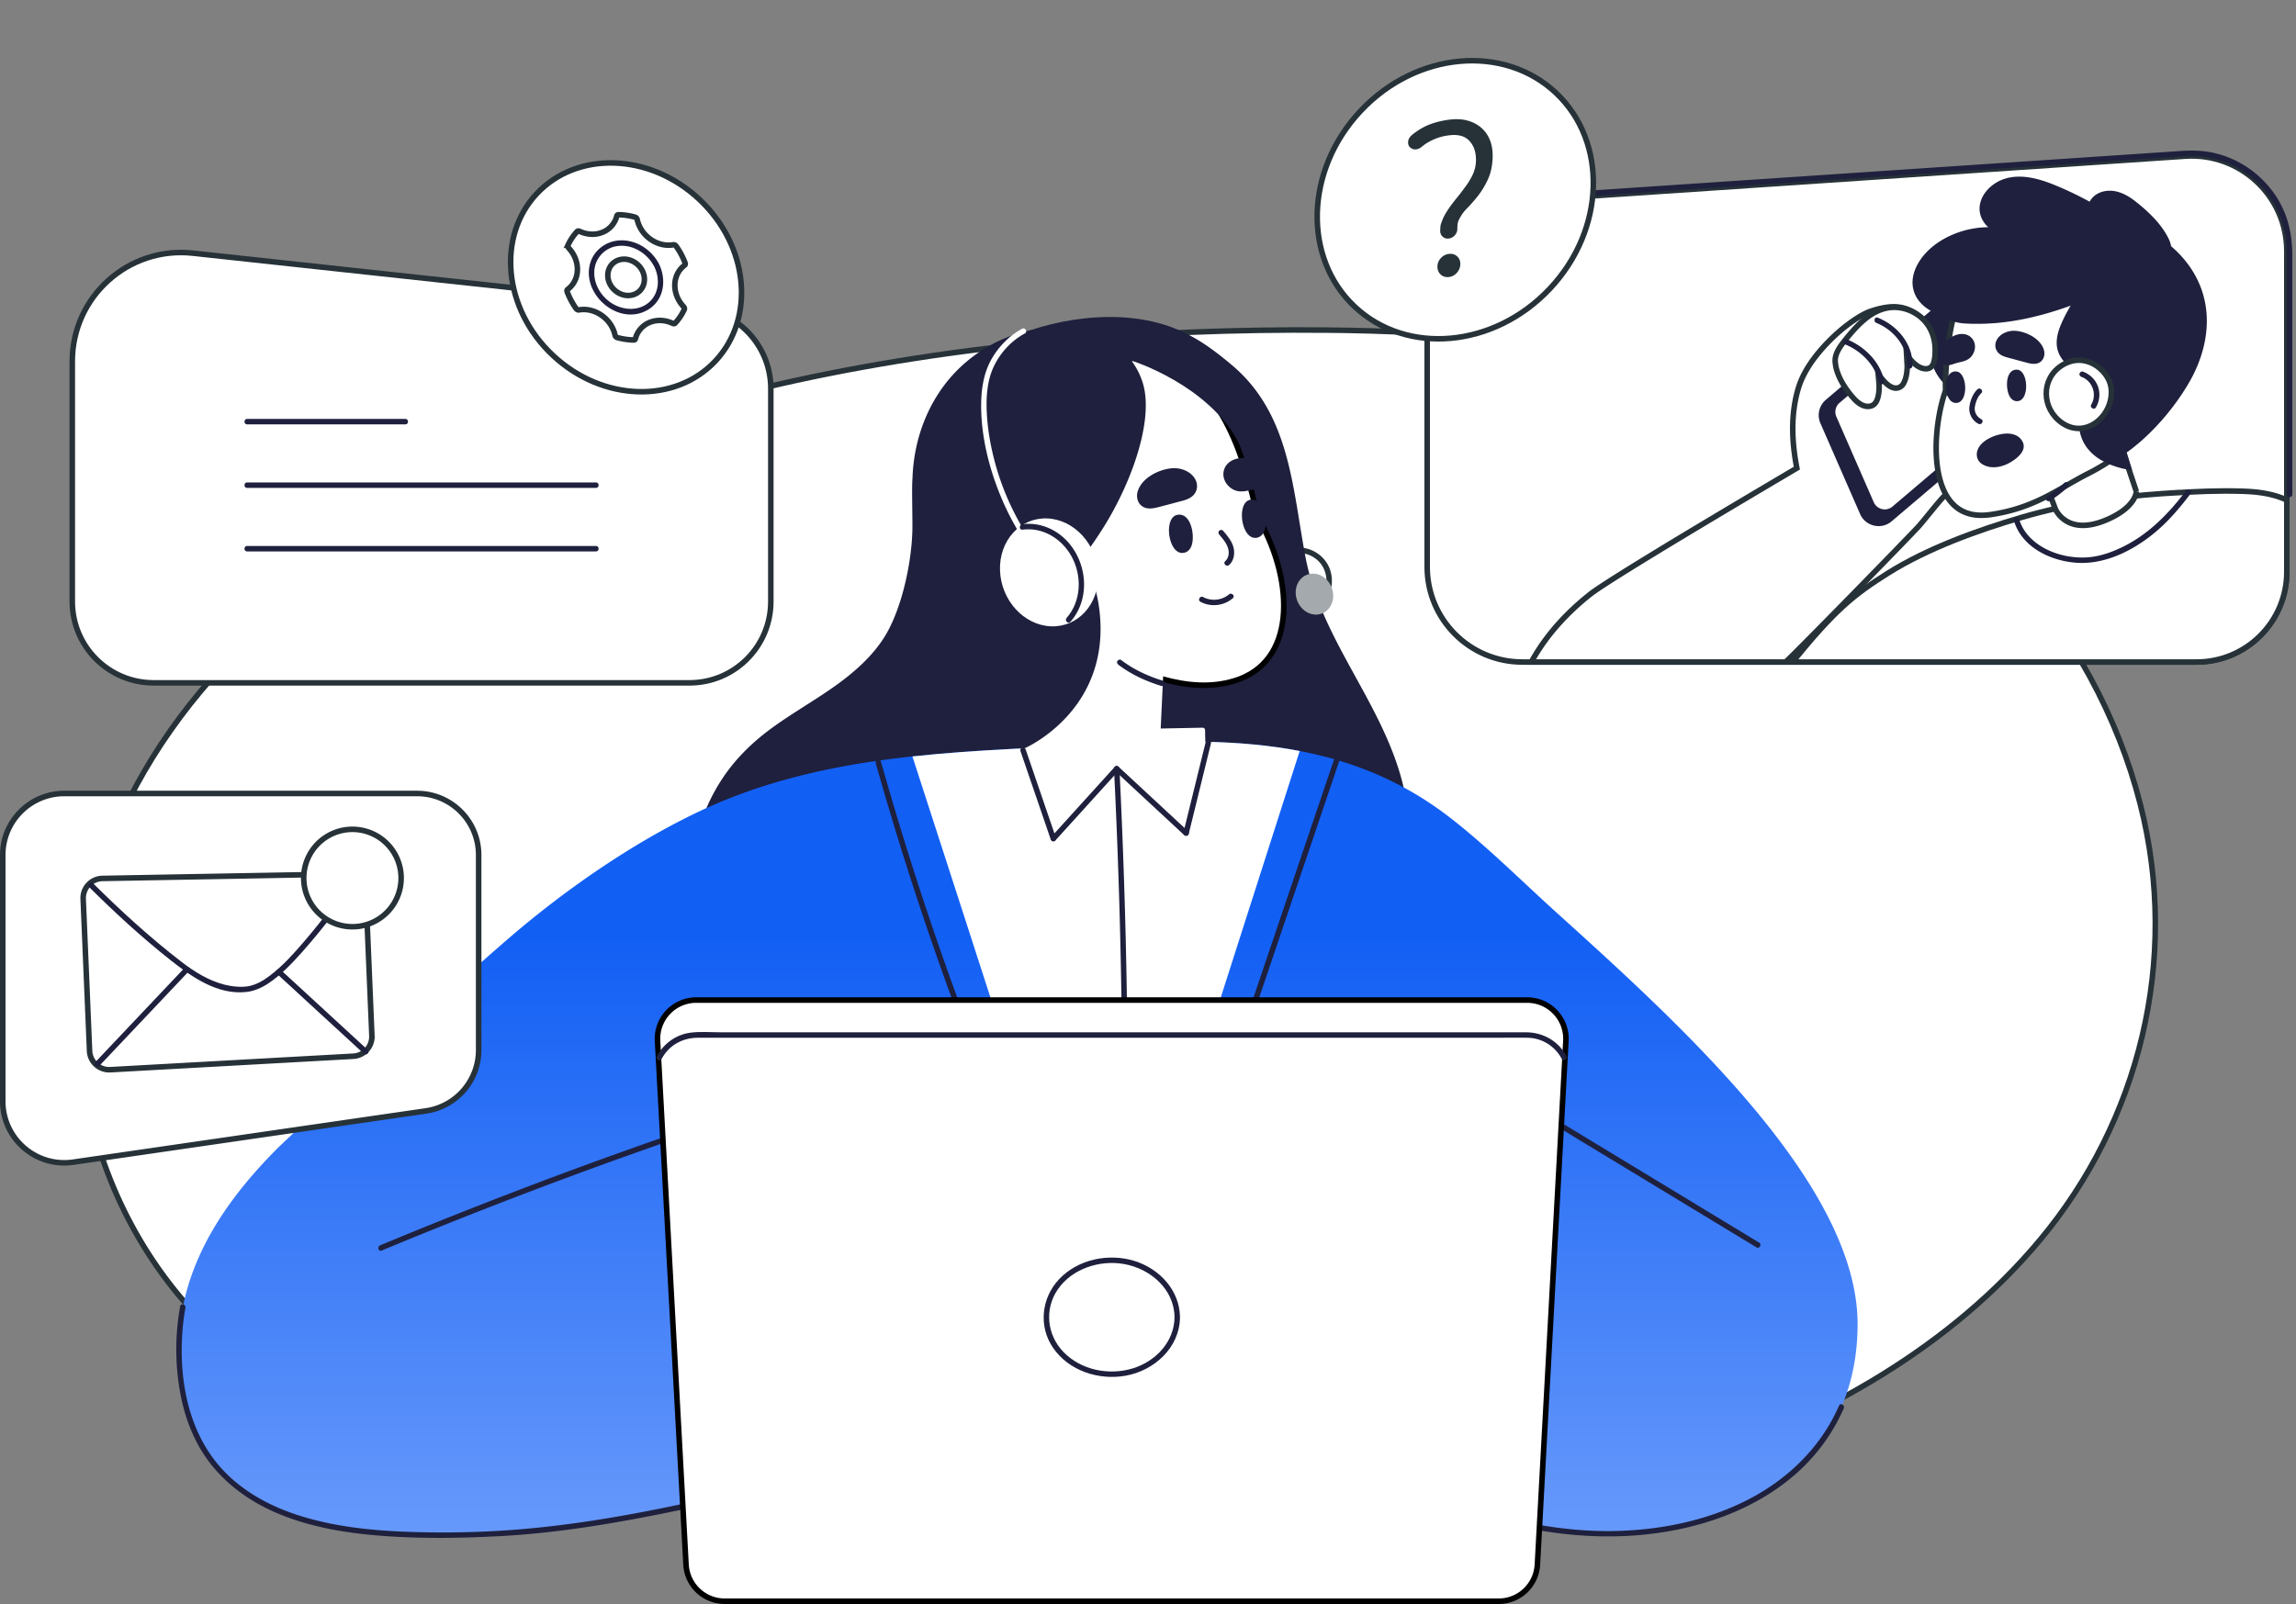 <svg width="415" height="290" fill="none" xmlns="http://www.w3.org/2000/svg"><rect width="100%" height="100%" fill="#808080" stroke="none"/><path d="M239.734 59.678c43.291.364 91.998 7.629 123.356 42.108 11.472 12.614 19.712 27.768 23.751 43.558 7.241 28.316-.284 57.479-18.113 78.84-31.967 38.3-90.669 51.913-141.553 54.029-45.322 1.884-57.727-2.1-99.997-7.119-12.37-1.468-32.029-5.816-50.618-12.222-9.294-3.203-18.309-6.915-26.005-11.034-7.704-4.123-14.054-8.635-18.05-13.42-10.69-12.804-16.638-28.498-18.096-44.117-3.065-32.837 13.974-61.963 38.722-81.803 47.758-38.287 123.044-49.356 186.603-48.82z" fill="#fff" stroke="#263238"/><path d="M234.823 99.97c1.541.039 3.066.797 3.976 2.054.966 1.335 1.202 3.074.687 4.63-.2.603.751.862.95.262.603-1.821.302-3.934-.852-5.478a6.152 6.152 0 0 0-4.761-2.453c-.634-.015-.634.97 0 .986z" fill="#263238"/><path d="M192.082 110.405c-.848-4.674-2.134-9.217-3.435-13.728-2.636-9.137-5.744-18.101-9.629-26.657-.471-1.04-1.123-3.793-1.472-4.685-4.658 3.799-7.676 8.426-10.225 13.404-2.979 5.817-2.398 9.231-2.402 16.45-.003 5.9-1.808 14.844-5.109 20.059-2.277 3.597-5.645 6.499-9.12 8.953-3.764 2.658-7.778 4.903-11.485 7.65-3.353 2.485-6.299 5.395-8.595 8.848-4.312 6.486-6.296 14.392-5.09 21.392.006.039.016.077.023.116 1.637.982 3.268 1.968 5.217 2.397a156.672 156.672 0 0 0 20.813-6.172 161.968 161.968 0 0 0 14.214-6.09c4.033-1.96 8.02-4.082 11.754-6.652 3.573-2.459 6.934-5.343 9.579-8.784a27.738 27.738 0 0 0 5.415-12.507c.767-4.765.366-9.481-.453-13.994z" fill="#1E203D"/><path d="M254.578 149.481c.024 3.81-.672 7.803-2.814 11.026-1.025 1.542-2.378 2.847-4.016 3.723-1.782.953-3.776 1.4-5.774 1.603-2.084.211-4.182.164-6.273.123a786.262 786.262 0 0 1-7.039-.172l-1.983-.06c-.051-11.632-38.987-22.711-39.055-34.342-.079-13.751 22.1-53.884 22.005-67.635-.045-6.532 5.423-4.182 13.109 2.323 10.417 8.816 10.865 22.107 13.195 34.485.808 4.294 2.287 8.398 4.134 12.349 3.705 7.929 8.682 15.23 11.788 23.444 1.585 4.193 2.693 8.63 2.723 13.133z" fill="#1E203D"/><path d="M328.374 261.809c4.55-5.696 7.325-13.042 7.387-22.172.168-25.161-31.43-53.88-54.46-74.681-6.303-5.694-12.307-11.741-19.012-16.975-18.326-14.304-39.302-14.683-61.599-13.455-25.187 1.388-51.035 1.141-74.337 12.191-12.155 5.765-24.265 14.197-34.415 22.937-10.404 8.96-38.776 34.926-42 38.175-12.27 12.363-20.57 26.946-16.652 45.069 5.424 25.088 34.08 25.221 55.554 24.41 18.649-.705 48.33-7.256 66.746-13.522 1.54 2.823 4.802 3.12 7.754 4.661 4.447 2.323 9.599 2.792 14.515 3.213a329.59 329.59 0 0 0 36.54 1.096 329.626 329.626 0 0 0 36.584-2.974c.464-.064.927-.136 1.39-.202 10.722 3.311 21.137 6.046 29.057 7.121 17.513 2.379 36.718-2.085 46.948-14.892z" fill="url(#a)"/><path d="M277.086 276.496c8.55 1.567 17.281 1.809 25.834.111 7.854-1.558 15.53-4.754 21.599-10.064a33.775 33.775 0 0 0 8.736-11.906c.251-.575-.597-1.077-.85-.497-3.349 7.683-9.505 13.541-16.947 17.246-7.25 3.61-15.421 5.239-23.483 5.418-4.917.11-9.793-.372-14.627-1.258-.62-.114-.885.835-.262.95zM32.563 236.182a44.062 44.062 0 0 0-.044 15.349c.64 3.639 1.81 7.2 3.688 10.393 3.21 5.456 8.309 9.331 14.093 11.747 6.194 2.587 12.958 3.619 19.618 4.071 6.84.465 13.751.351 20.594-.019 10.236-.553 20.426-2.274 30.458-4.315 1.339-.272 2.676-.553 4.011-.842.62-.133.358-1.083-.261-.95-10.091 2.179-20.312 4.014-30.608 4.873-6.973.581-14.058.717-21.05.437-6.6-.265-13.276-1.017-19.57-3.11-5.816-1.934-11.294-5.184-14.977-10.181-4.91-6.661-6.204-15.447-5.492-23.522a41.62 41.62 0 0 1 .49-3.669c.111-.62-.838-.886-.95-.262zM241.073 137.472l-13.942 41.205-3.939 11.639c-.203.602.748.86.95.262l13.942-41.205 3.939-11.64c.203-.601-.748-.86-.95-.261zM158.286 137.982a593.91 593.91 0 0 0 13.476 41.784 593.72 593.72 0 0 0 4.365 11.61c.226.585 1.179.331.95-.262a592.947 592.947 0 0 1-17.841-53.394c-.172-.609-1.123-.35-.95.262z" fill="#1E203D"/><path d="M200.693 134.527c-11.89.656-23.928.946-35.774 2.237.094.295.192.591.286.886l6.339 19.574c2.108 6.526 4.221 13.058 6.334 19.584l3.418 10.57c3.019-.118 6.039-.232 9.058-.35l26.085-1.005c.808-.03 1.621-.064 2.429-.094 1.118-3.511 2.241-7.018 3.364-10.53 1.556-4.867 3.113-9.733 4.674-14.599l4.674-14.594 3.34-10.428c-10.905-2.103-22.381-1.906-34.227-1.251z" fill="#fff"/><path d="M177.035 70.344c7.198-7.547 19.311-10.84 29.226-7.44 12.583 4.317 17.217 15.135 20.171 26.826.27 1.07.527 2.232.759 3.456l.016.085.044.074.453.797c3.143 5.636 4.783 12.072 4.231 17.499-.551 5.401-3.259 9.763-8.81 11.449-4.292 1.304-8.711.876-13.03-.326-4.325-1.204-8.503-3.169-12.318-4.908-11.982-5.462-24.136-16.43-25.833-30.75-.624-5.274.365-11.807 5.091-16.762z" fill="#fff" stroke="#000"/><path d="M204.778 65.29s13.485 4.271 19.033 14.592c0 0 1.754-11.679-6.583-17.808-8.337-6.13-21.115-5.698-31.113-2.328-11.249 3.793 7.672 8.801 7.672 8.801l10.991-3.257z" fill="#1E203D"/><path d="M210.856 108.127s-.636 15.078-1.1 24.38c0 0-.427 6.452-10.104 6.18-10.603-.297-10.338-7.252-10.338-7.252l1.216-23.85 20.326.542z" fill="#fff"/><path d="m217.677 147.398-31.779.633a.443.443 0 0 1-.452-.434l-.297-14.945a.444.444 0 0 1 .434-.453l31.779-.633a.444.444 0 0 1 .452.435l.298 14.945a.443.443 0 0 1-.435.452z" fill="#fff"/><path d="M185.194 135.293s16.008-6.896 13.456-25.52c-1.813-13.231-13.395-19.667-17.888-17.046-2.728 1.59-4.817 14.857-4.817 14.857l-1.641 15.556 10.89 12.153zM216.979 108.802c1.869 1.011 4.238.741 5.846-.64.481-.414-.218-1.108-.697-.697-1.262 1.085-3.193 1.276-4.652.486-.558-.302-1.056.549-.497.851zM202.152 120.183c2.29 1.749 4.956 2.971 7.701 3.815.607.187.867-.764.262-.95-2.669-.821-5.24-2.015-7.466-3.715-.213-.163-.549-.032-.674.176-.15.252-.033.514.177.674zM220.374 96.653c.646.756 1.345 1.558 1.613 2.538.215.786.11 1.693-.521 2.258-.474.424.225 1.119.696.697.85-.761 1.053-1.989.813-3.064-.271-1.214-1.118-2.205-1.905-3.125-.173-.203-.518-.178-.696 0-.201.2-.174.494 0 .696zM201.353 138.994a1212.897 1212.897 0 0 1 1.466 52.496c.004.634.989.635.985 0a1215.75 1215.75 0 0 0-1.466-52.496c-.031-.631-1.016-.635-.985 0zM68.981 226.1a926.204 926.204 0 0 1 59.334-22.332 935.186 935.186 0 0 1 17.057-5.577c.603-.19.345-1.141-.262-.95a928.297 928.297 0 0 0-30.172 10.116 922.028 922.028 0 0 0-46.219 17.793c-.577.24-.323 1.194.262.95zM277.891 201.515l30.845 18.704 8.738 5.298c.544.33 1.039-.522.498-.85l-30.846-18.704-8.738-5.299c-.544-.329-1.039.522-.497.851z" fill="#1E203D"/><path d="m184.445 135.78 5.471 15.977c.205.597 1.156.341.95-.261l-5.471-15.978c-.204-.596-1.156-.34-.95.262zM217.934 134.124l-4.023 16.373c-.151.616.798.878.95.262l4.022-16.373c.152-.616-.798-.878-.949-.262z" fill="#1E203D"/><path d="m190.739 151.975 11.454-12.633c.425-.469-.269-1.168-.696-.697l-11.454 12.633c-.425.469.27 1.168.696.697z" fill="#1E203D"/><path d="m214.735 150.28-12.541-11.635c-.464-.43-1.162.265-.697.697l12.541 11.634c.464.431 1.163-.264.697-.696z" fill="#1E203D"/><path d="M13.067 65.33c0-11.703 10.154-20.818 21.788-19.558l91.354 9.886c7.461.808 13.115 7.107 13.115 14.611v38.492c0 8.116-6.58 14.696-14.696 14.696H27.764c-8.117 0-14.696-6.58-14.697-14.696V65.329z" fill="#fff" stroke="#263238"/><path d="M97.015 35.021c7.26-7.752 20.402-7.39 29.367 1.006 8.965 8.395 10.19 21.485 2.93 29.238-7.26 7.752-20.402 7.39-29.367-1.006-8.965-8.395-10.19-21.485-2.93-29.238z" fill="#fff" stroke="#263238"/><path d="M111.801 38.821a12.01 12.01 0 0 1 2.956.429v-.001a.588.588 0 0 1 .411.419c.294 1.377 1.131 2.69 2.413 3.593 1.283.904 2.774 1.231 4.123.995h.001c.15-.026.364.05.5.24.272.383.526.782.761 1.197l.227.421c.247.476.461.957.64 1.44.07.189.006.334-.085.401-1.003.747-1.66 1.904-1.76 3.272l-.012.276c-.026 1.387.517 2.713 1.401 3.745l.181.202c.166.179.179.38.129.49a9.302 9.302 0 0 1-1.663 2.488c-.073.078-.234.132-.424.043-1.306-.61-2.813-.732-4.162-.183a4.35 4.35 0 0 0-2.6 2.978c-.028.108-.127.202-.298.199a11.963 11.963 0 0 1-2.955-.43.586.586 0 0 1-.41-.418c-.294-1.376-1.133-2.69-2.415-3.594l-.243-.163c-1.227-.778-2.615-1.05-3.88-.828-.149.026-.365-.05-.5-.24a13.369 13.369 0 0 1-1.629-3.06c-.071-.19-.006-.334.085-.4 1.07-.796 1.744-2.06 1.772-3.547.029-1.482-.591-2.892-1.581-3.951-.166-.178-.179-.38-.129-.49a9.32 9.32 0 0 1 1.66-2.486c.064-.068.196-.118.355-.07l.07.027c1.306.61 2.814.734 4.163.185a4.343 4.343 0 0 0 2.529-2.736l.07-.245c.028-.107.127-.2.299-.198zm4.277 10.09c-.843-1.629-2.806-2.493-4.441-1.827-1.68.683-2.23 2.643-1.376 4.292.843 1.628 2.806 2.492 4.441 1.826 1.679-.683 2.23-2.643 1.376-4.292z" fill="#fff" stroke="#263238"/><path d="M118.232 48.159c1.077 2.144.948 4.9-.97 6.535-1.787 1.524-4.404 1.423-6.37.317-2.128-1.197-3.625-3.557-3.469-6.038a4.828 4.828 0 0 1 4.345-4.508c2.688-.278 5.227 1.37 6.464 3.694.298.56 1.148.062.851-.498-1.305-2.452-3.902-4.206-6.721-4.21-2.724-.002-5.172 1.796-5.778 4.487-1.267 5.624 5.551 11.2 10.665 7.981 2.831-1.782 3.253-5.434 1.834-8.258-.285-.566-1.135-.068-.851.498zM44.673 76.727h28.595c.634 0 .635-.985 0-.985H44.673c-.634 0-.635.985 0 .985zM44.673 88.213h63.046c.634 0 .635-.986 0-.986H44.673c-.634 0-.635.986 0 .986zM44.673 99.698h63.046c.634 0 .635-.985 0-.985H44.673c-.634 0-.635.985 0 .985z" fill="#1E203D"/><path d="M394.986 28.235c9.931-.666 18.353 7.21 18.353 17.162v57.988c0 9.007-7.302 16.309-16.31 16.309H275.162c-9.499 0-17.2-7.702-17.2-17.201V53.512c0-9.053 7.017-16.557 16.05-17.163l120.974-8.114z" fill="#fff" stroke="#263238"/><path d="m287.511 35.436 6.601-.443 16.744-1.123 22.526-1.511a826083.383 826083.383 0 0 0 58.648-3.934c.916-.062 1.833-.124 2.749-.184 3.85-.255 7.651.678 10.878 2.818 4.556 3.021 7.46 8.165 7.675 13.627.057 1.436.014 2.88.014 4.316V89.393c0 .634.985.635.985 0V46.095c0-3.492-.708-6.86-2.493-9.898-2.712-4.615-7.46-7.909-12.754-8.755-1.716-.274-3.42-.246-5.141-.13l-10.998.737-19.572 1.313-23.716 1.59-23.541 1.58-18.675 1.253-9.505.637-.425.029c-.629.042-.634 1.027 0 .985z" fill="#1E203D"/><path d="M392.544 89.132c4.194-.253 8.426-.458 12.608-.323l.835.03c2.557.115 5.124.518 7.35 1.57v12.974c0 9.007-7.301 16.312-16.308 16.312h-73.03c7.62-9.369 10.973-12.125 17.265-16.078 7.136-4.483 16.243-7.764 24.114-10.07h.001c8.267-2.425 16.838-3.707 25.443-4.305l1.722-.11zM245.954 20.028c10.086-10.713 25.88-12.082 35.277-3.235 9.397 8.847 8.982 24.695-1.104 35.409-10.087 10.713-25.882 12.081-35.278 3.234-9.397-8.847-8.982-24.695 1.105-35.408z" fill="#fff" stroke="#263238"/><path d="M337.955 56.333c2.105-.736 3.749-.976 5.155-.819 1.224.138 2.301.58 3.373 1.309l.46.33c1.098.83 2.111 2.358 2.824 4.105.71 1.74 1.089 3.62.985 5.104-.084 1.159-.517 2.28-1.303 3.081l-.162.155c-.112.102-.249.2-.414.31-.152.101-.352.227-.525.348-.355.247-.764.583-.967 1.1a1.245 1.245 0 0 0-.002.979c.09.208.231.38.375.521l.143.132.001.002c.338.29.686.56 1.034.82v.001c1.416 1.073 2.956 1.43 4.188 1.863 1.244.436 2.267.962 2.994 2.332.691 1.308.955 2.777.696 4.223-.268 1.49-1.013 2.89-1.965 4.114-.963 1.233-2.131 2.276-3.373 3.295l-.018.016-.016.016c-.557.55-1.482 1.667-2.374 2.757-.906 1.11-1.784 2.199-2.276 2.743-1.619 1.79-21.221 21.878-24.04 24.526h-45.962c.46-.839.955-1.658 1.482-2.457l-.001-.001c2.31-3.497 5.211-6.568 8.455-9.234l.653-.528c.913-.723 3.207-2.219 6.285-4.143a811.843 811.843 0 0 1 10.823-6.612c7.875-4.743 16.224-9.672 19.996-11.904l.302-.179-.065-.344c-1.162-6.168-.686-10.706.338-14.12.952-3.147 3.117-6.011 5.437-8.394 3-3.068 6.032-4.949 7.463-5.447h.001z" fill="#fff" stroke="#263238"/><path d="m336.21 92.933-7.172-16.407a3.648 3.648 0 0 1 .98-4.24l25.43-21.607c1.863-1.583 4.725-.922 5.705 1.318l7.172 16.407a3.649 3.649 0 0 1-.981 4.24l-25.43 21.607c-1.863 1.584-4.725.922-5.704-1.318z" fill="#1E203D"/><path d="m338.68 90.802-6.758-15.46a2.164 2.164 0 0 1 .581-2.517l22.737-19.319a2.165 2.165 0 0 1 3.385.783l6.758 15.46a2.164 2.164 0 0 1-.581 2.517l-22.737 19.319a2.165 2.165 0 0 1-3.385-.783z" fill="#fff"/><path d="M372.714 43.137c-1.07-1.26-2.505-2.14-4.066-2.664-12.776-4.287-25.971 19.232-17.484 28.646 1.161 1.288 3.092 1.644 4.799 1.333 5.924-1.08 10.876-6.102 14.253-10.767 2.359-3.26 4.513-7.218 4.394-11.36-.054-1.882-.669-3.743-1.896-5.188z" fill="#1E203D"/><path d="M342.507 55.563c1.633.031 3.218.65 4.432 1.588 1.288.993 2.118 2.33 2.524 3.774.212.753.314 1.528.317 2.307.004.795-.042 1.586-.259 2.299-.17.561-.499.993-1.076 1.112-.663.138-1.417-.15-2.013-.579a5.467 5.467 0 0 1-.862-.77l-.951-1.051.081 1.415c.013.23.03.41.027.599-.017.995-.157 2.038-.581 2.9l-.088.17c-.401.724-1.22 1.071-2.1.686-.557-.245-1.034-.655-1.46-1.143l-1.008-1.154.133 1.526c.065.748.033 1.499-.108 2.23-.182.938-.556 1.778-1.463 1.965-.989.204-1.922-.344-2.628-1.023h-.001c-.203-.195-1.088-1.11-1.945-2.413-.864-1.312-1.665-2.965-1.765-4.646-.043-.72.186-1.425.585-2.14.401-.718.953-1.41 1.521-2.106 1.146-1.402 2.38-2.783 3.858-3.868 1.367-1.004 3.054-1.712 4.83-1.678z" fill="#fff" stroke="#263238"/><path d="M333.449 62.243c2.965 1.195 5.482 3.712 6.176 6.89.136.62 1.086.357.95-.262-.772-3.532-3.587-6.258-6.864-7.578-.248-.1-.538.11-.606.344-.08.28.099.507.344.606zM339.14 58.379c3.136 1.25 5.686 4.294 5.547 7.785-.025.634.96.633.985 0 .157-3.957-2.738-7.326-6.27-8.735-.589-.235-.845.718-.262.95z" fill="#1E203D"/><path d="m386.149 88.877-.001.027a2.302 2.302 0 0 1-.062.338c-.076.3-.237.74-.578 1.26-.68 1.034-2.101 2.42-5.083 3.62-3.551 1.426-5.763.842-7.072-.005a5.259 5.259 0 0 1-1.736-1.86 3.254 3.254 0 0 1-.07-.14l-.015-.032-.002-.005a1959.866 1959.866 0 0 1-5.269-14.047l-.356-.956 14.537-5.144 5.707 16.944z" fill="#fff" stroke="#263238"/><path d="M363.323 43.262c5.477-3.212 12.664-3.59 18.792-1.521 6.125 2.067 11.104 6.544 12.298 12.956h.001c.034.181.065.363.095.546l.083.55c1.837 13.19-5.656 23.995-17.131 29.812-5.391 2.733-9.624 6.28-17.686 7.436-2.865.412-4.918-.244-6.383-1.516-1.482-1.287-2.426-3.261-2.941-5.596-1.031-4.676-.297-10.586.946-14.533.074-.234.151-.467.231-.7l.027-.081-.001-.087a48.548 48.548 0 0 1 .047-2.854c.461-9.73 2.393-18.998 11.622-24.412z" fill="#fff" stroke="#263238"/><path d="M373.47 65.784c7.063 6.874 3.979 10.935 10.936 16.016 0 0 6.088-4.028 10.99-12.158 5.302-8.793 5.102-19.254-4.381-26.257-2.702-1.996-5.944-3.296-9.269-3.763-3.308-.465-6.788-.774-9.802.34-3.871 1.431 7.028 7.348 7.028 7.348-4.726 8.65-10.045 14.051-5.502 18.474z" fill="#1E203D"/><path d="m384.406 81.8.968 3.208s-9.325-.785-9.611-8.318c-.472-12.41 8.643 5.11 8.643 5.11z" fill="#1E203D"/><path d="M372.777 66.006c2.065-1.258 4.117-1.045 5.734-.134 1.641.925 2.798 2.551 3.039 4.05.393 2.446-.693 4.86-2.449 6.278-1.74 1.402-4.098 1.806-6.322.312-3.818-2.565-3.966-8.09-.002-10.506z" fill="#fff" stroke="#263238"/><path d="M353.753 72.838c-.572.083-1.303-.158-1.711-1.258-.59-1.59-.393-4.487 1.5-4.422 2.033.07 2.322 5.373.211 5.68zM364.77 72.515c-.572.083-1.304-.158-1.712-1.258-.589-1.59-.392-4.487 1.501-4.422 2.033.07 2.322 5.373.211 5.68zM369.423 63.234c-.621-1.998-3.113-3.25-5.059-3.419-1.359-.119-2.975.506-3.542 1.836a1.959 1.959 0 0 0 .508 2.268c.609.533 1.454.697 2.212.902.957.258 1.913.524 2.873.774.772.2 1.652.35 2.353-.141.706-.494.901-1.429.655-2.22zM356.939 62.25a2.233 2.233 0 0 0-1.384-1.7c-1.362-.521-2.958.245-3.955 1.276-.86.888-1.628 2.78-.528 3.815.727.686 1.545.324 2.334.069 1.09-.351 2.242-.35 3.017-1.391.424-.57.649-1.342.516-2.07zM357.423 70.387c-.824.784-1.302 2.022-1.45 3.132-.168 1.263.499 2.52 1.633 3.107.562.291 1.061-.558.497-.85-.829-.43-1.297-1.313-1.147-2.223.145-.87.513-1.85 1.163-2.47.461-.438-.237-1.133-.696-.696zM365.564 79.834c-1.294-2.385-5.07-1.379-6.806-.1-.715.527-1.345 1.273-1.442 2.188-.083.79.251 1.535.922 1.968 1.449.935 3.299.652 4.762-.096 1.317-.672 3.492-2.25 2.564-3.96zM391.911 43.022c-1.152-2.296-3.118-4.297-5.126-5.961a39.529 39.529 0 0 0-.86-.692c-1.115-.872-2.384-1.604-3.78-1.825-1.397-.221-2.939.137-3.904 1.171a4.023 4.023 0 0 0-.552.747c-2.587-1.42-5.31-2.651-7.228-3.37-2.702-1.014-5.852-1.697-8.633-.579-2.141.862-4.094 2.935-4.021 5.37.035 1.193.656 2.38 1.569 3.198a16.55 16.55 0 0 0-4.464.64c-2.547.735-5.046 2.08-6.852 4.048-1.64 1.787-2.871 4.3-2.171 6.76.624 2.195 2.535 3.595 4.592 4.355.127.047.256.083.384.126 1.167.852 2.704 1.384 4.254 1.474 7.898.462 15.195-1.57 21.969-4.305 1.736-.701 5.03-3.977 6.741-4.716 1.439-.621 2.906-1.231 4.112-2.143.298-.224.573-.473.821-.738.667.196 1.363.355 2.048.247 1.076-.169 1.693-1.009 1.632-2.093-.033-.601-.26-1.176-.531-1.714zM376.224 68.14c2.016.74 2.839 3.172 1.769 5.01-.32.55.531 1.046.85.498.693-1.19.823-2.677.291-3.954-.489-1.176-1.458-2.068-2.649-2.505-.249-.091-.539.103-.606.345-.075.274.094.513.345.605zM370.527 90.553a21.429 21.429 0 0 0 3.292-2.547c.193-.183.184-.512 0-.697a.501.501 0 0 0-.697 0 19.728 19.728 0 0 1-3.092 2.394.503.503 0 0 0-.177.674c.132.224.448.318.674.176zM364.018 94.156c1.411 4.716 6.434 7.167 11.031 7.57 5.254.461 10.399-2.11 14.366-5.376 2.51-2.067 4.613-4.567 6.575-7.146.383-.505-.472-.996-.851-.497-3.222 4.235-6.908 8.026-11.781 10.323-2.243 1.057-4.534 1.783-7.032 1.77-2.323-.011-4.678-.551-6.732-1.649-2.126-1.136-3.922-2.906-4.626-5.257-.181-.606-1.132-.348-.95.262z" fill="#1E203D"/><path d="M263.645 39.852c-.104.22-.168.465-.194.74-.026.274-.039.54-.039.797 0 .413-.148.792-.444 1.137a1.678 1.678 0 0 1-1.104.598c-.438.052-.805-.058-1.102-.332a1.345 1.345 0 0 1-.445-1.03c0-.257.013-.523.039-.797.026-.274.09-.52.194-.74a8.31 8.31 0 0 1 .793-1.72c.322-.528.67-1.042 1.045-1.538.373-.496.754-.981 1.141-1.453.387-.473.76-.963 1.122-1.47a13.086 13.086 0 0 0 1.49-2.366 6.268 6.268 0 0 0 .638-2.805c0-1.419-.4-2.557-1.199-3.416-.8-.857-2-1.19-3.599-.997-.748.09-1.419.236-2.012.436-.594.201-1.148.448-1.664.742a7.17 7.17 0 0 0-1.257.848c-.348.3-.703.472-1.064.515a1.391 1.391 0 0 1-1.006-.265c-.31-.22-.464-.55-.464-.989 0-.309.084-.59.251-.842.168-.253.419-.502.755-.75 1.006-.765 2.031-1.34 3.076-1.725a15.203 15.203 0 0 1 3.424-.8c1.238-.149 2.335-.087 3.289.184.954.273 1.767.703 2.438 1.293a5.744 5.744 0 0 1 1.528 2.156c.348.848.522 1.788.522 2.82 0 1.6-.265 2.998-.793 4.196a14.833 14.833 0 0 1-1.992 3.297 28.12 28.12 0 0 1-1.858 2.102 7.6 7.6 0 0 0-1.509 2.174zm.31 7.856c0-.567-.201-1.026-.6-1.378-.4-.352-.884-.493-1.451-.425a2.305 2.305 0 0 0-1.49.78c-.4.448-.6.955-.6 1.522 0 .594.199 1.073.6 1.437.4.364.896.511 1.49.44.567-.069 1.051-.334 1.451-.795.399-.46.6-.988.6-1.58z" fill="#263238"/><path d="M226.922 97.247c.706-.026 1.532-.477 1.781-1.89.358-2.04-.515-5.479-2.777-4.984-2.428.531-1.609 6.969.996 6.874zM213.737 99.972c.706-.025 1.532-.476 1.78-1.888.359-2.042-.515-5.48-2.776-4.985-2.428.53-1.609 6.968.996 6.873zM206.433 91.52c.854.604 1.931.428 2.876.188 1.174-.3 2.344-.617 3.515-.927.927-.246 1.961-.44 2.709-1.088.8-.694 1.047-1.79.636-2.769-.684-1.627-2.655-2.402-4.317-2.265-2.378.194-5.432 1.706-6.204 4.144-.306.965-.073 2.109.785 2.716zM222.865 88.48c1.397.753 2.671.154 4.059-.02 1.006-.127 2.098-.148 2.549-1.283.682-1.717-1.147-3.413-2.558-3.952-1.638-.625-3.8-.648-5.038.634a2.727 2.727 0 0 0-.654 2.597c.229.874.878 1.613 1.642 2.024zM206.507 69.073c-.772-2.383-2.201-4.572-4.478-6.359-4.606-3.615-10.615-4.102-15.914-2.968-4.793 1.027-9.192 3.433-12.684 6.786-3.735 3.585-6.325 8.276-7.6 13.399a31.25 31.25 0 0 0-.908 8.04c.041 2.563.122 4.489 1.037 6.946.894 2.398 2.637 5.242 4.798 6.653 2.138 1.395 7.906 6.887 10.357 6.8 8.824-.311 13.304-5.024 18.309-12.973 5.009-7.957 9.287-19.523 7.083-26.324z" fill="#1E203D"/><path d="M125.838 180.812h150.207a7 7 0 0 1 6.988 7.379l-5.149 94.69a7 7 0 0 1-6.989 6.619H130.987a7 7 0 0 1-6.989-6.619l-5.149-94.69a6.999 6.999 0 0 1 6.989-7.379z" fill="#fff" stroke="#000"/><path d="M283.14 190.948c-1.471-2.749-4.246-4.305-7.335-4.313-.718-.002-1.436 0-2.153 0H130.055c-1.728 0-3.552-.155-5.273.073-2.605.346-4.847 1.974-6.065 4.289-.295.56.554 1.059.85.497 1.335-2.538 3.815-3.874 6.634-3.874h145.265c1.525 0 3.051-.021 4.576 0 2.661.036 4.995 1.485 6.248 3.826.299.559 1.15.062.85-.498zM212.296 238.159c-.039 4.413-3.377 7.929-7.443 9.212-4.329 1.367-9.434.378-12.636-2.935-2.985-3.089-3.473-7.753-1.021-11.314 2.59-3.761 7.567-5.355 11.958-4.589 4.762.832 9.097 4.536 9.142 9.626.005.634.99.635.985 0-.043-4.858-3.679-8.749-8.166-10.162-4.702-1.481-10.281-.343-13.704 3.304-3.184 3.393-3.733 8.519-1.065 12.393 2.858 4.151 8.216 5.892 13.07 5.041 5.197-.91 9.816-5.067 9.865-10.576.005-.634-.98-.634-.985 0z" fill="#1E203D"/><path d="M198.49 103.836c.184 5.387-3.638 9.596-8.537 9.401-4.899-.195-9.02-4.719-9.204-10.106-.185-5.386 3.637-9.596 8.536-9.4 4.899.194 9.02 4.718 9.205 10.105z" fill="#fff"/><path d="M240.964 107.419c.151 2.046-1.239 3.705-3.105 3.705-1.867 0-3.503-1.659-3.654-3.705-.152-2.047 1.238-3.705 3.105-3.705 1.866 0 3.502 1.658 3.654 3.705z" fill="#A3A9AC"/><path d="M186.235 97.662a47.335 47.335 0 0 1-6.592-14.796c-.668-2.658-1.133-5.388-1.275-8.127-.146-2.794.022-5.812 1.218-8.387 1.176-2.53 3.191-4.735 5.651-6.061.558-.301.061-1.152-.497-.85-2.266 1.221-4.167 3.152-5.458 5.372-1.422 2.444-1.898 5.29-1.937 8.087-.079 5.696 1.351 11.541 3.512 16.782a48.33 48.33 0 0 0 4.528 8.477c.351.524 1.205.031.85-.497z" fill="#fff"/><path d="M184.799 95.764c3.71-.49 7.117 1.64 8.884 4.84 1.916 3.471 1.787 8.072-.895 11.116-.418.474.276 1.174.696.697 4.49-5.095 2.541-13.716-3.45-16.725-1.621-.814-3.434-1.151-5.235-.914-.62.082-.628 1.068 0 .986z" fill="#1E203D"/><path d="M11.626 143.464h63.765c6.144 0 11.125 4.981 11.126 11.126v35.251a11.127 11.127 0 0 1-9.527 11.011l-63.764 9.266C6.515 211.093.5 205.889.5 199.107V154.59l.015-.572c.298-5.879 5.158-10.554 11.111-10.554z" fill="#fff" stroke="#263238"/><path d="M62.518 158.022a3.555 3.555 0 0 1 3.616 3.404l1.084 25.84a3.554 3.554 0 0 1-3.355 3.698l-43.928 2.438a3.554 3.554 0 0 1-3.747-3.401l-1.154-27.478a3.554 3.554 0 0 1 3.487-3.702l43.997-.799z" fill="#fff" stroke="#263238"/><path d="M16.108 160.382c4.653 4.623 9.49 9.071 14.634 13.147 3.872 3.068 8.578 6.416 13.815 5.816 1.484-.171 2.84-.797 4.067-1.63 2.267-1.538 4.193-3.574 6.006-5.609 3.895-4.374 7.387-9.113 10.807-13.861.37-.515-.483-1.008-.851-.497-3.08 4.274-6.222 8.522-9.656 12.52-1.865 2.172-3.825 4.366-6.116 6.103-1.21.917-2.458 1.662-3.924 1.936-1.198.224-2.912.073-4.26-.268-2.906-.733-5.485-2.336-7.836-4.147-5.654-4.356-10.93-9.18-15.99-14.207-.45-.447-1.147.249-.696.697z" fill="#1E203D"/><path d="M63.264 149.956a8.804 8.804 0 1 1 .738 17.592 8.804 8.804 0 0 1-.738-17.592z" fill="#fff" stroke="#263238"/><path d="m17.934 192.726 16.141-17.062c.436-.46-.26-1.158-.696-.697L17.238 192.03c-.436.46.26 1.158.696.696zM66.459 189.81l-15.715-14.45c-.466-.428-1.164.266-.697.697l15.716 14.449c.465.429 1.164-.266.696-.696z" fill="#1E203D"/><defs><linearGradient id="a" x1="184.034" y1="134.079" x2="184.034" y2="277.528" gradientUnits="userSpaceOnUse"><stop offset=".245" stop-color="#125FF4"/><stop offset="1" stop-color="#6799FB"/></linearGradient></defs></svg>